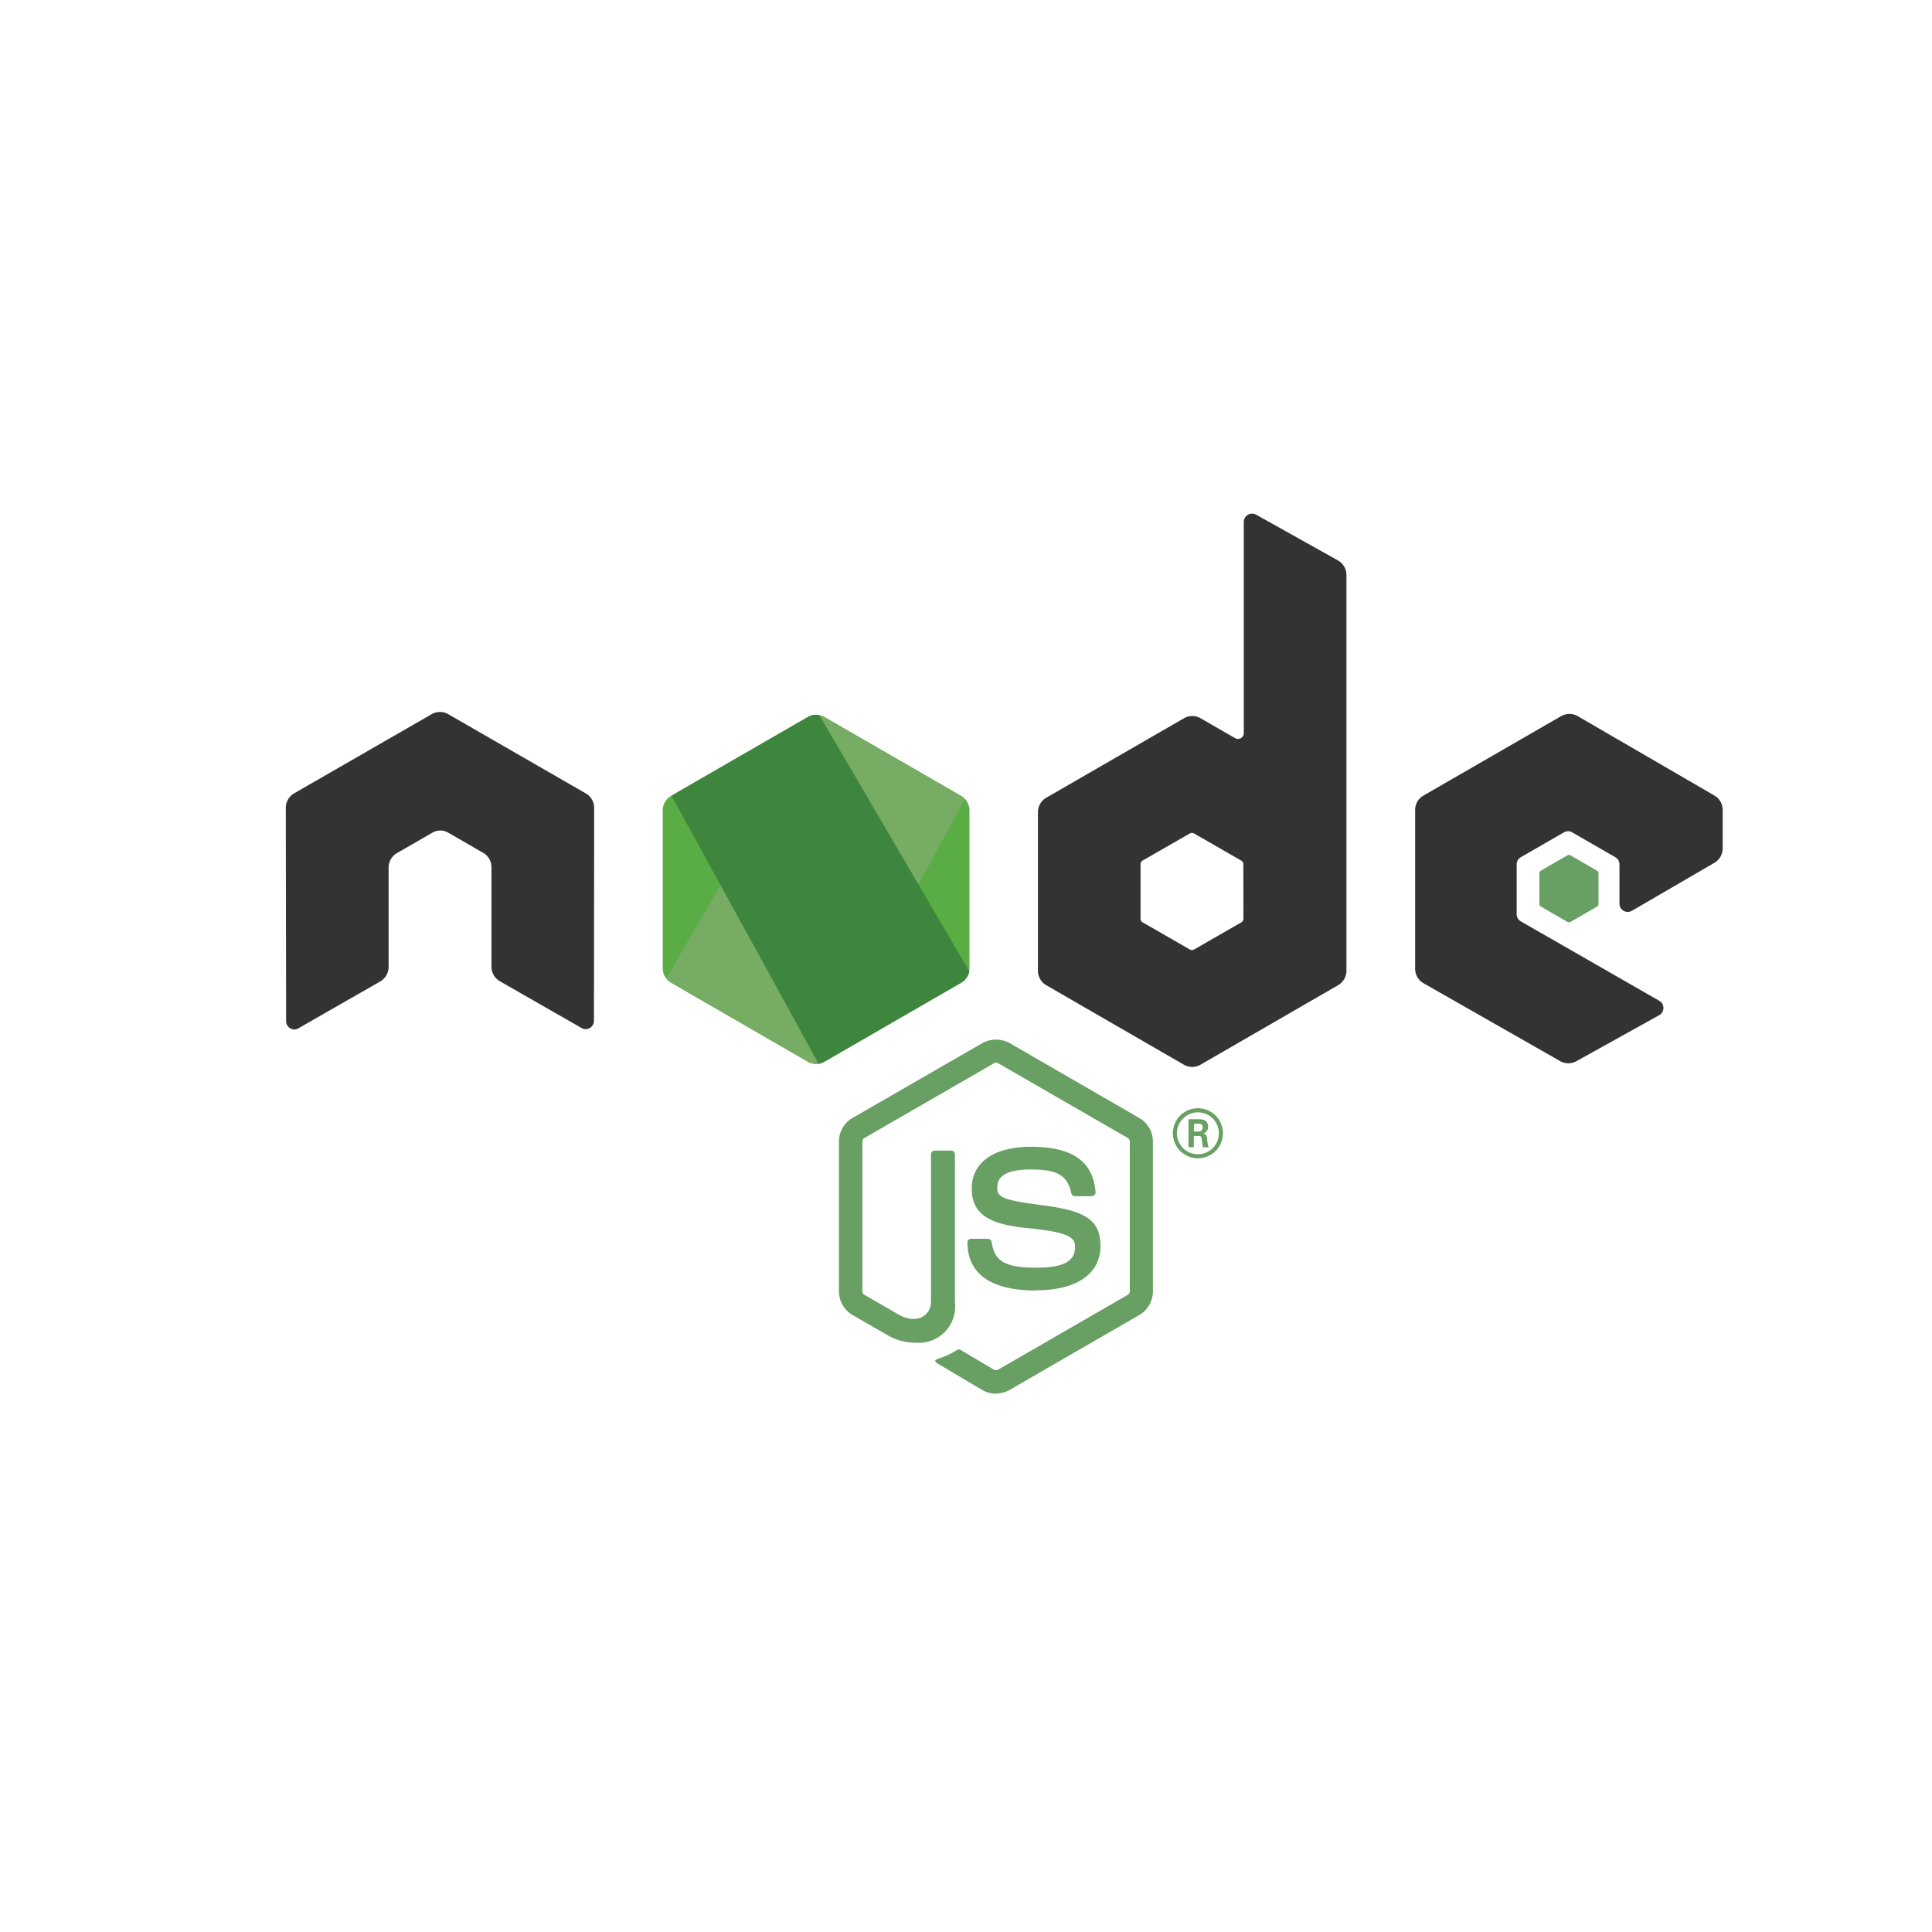 <svg xmlns="http://www.w3.org/2000/svg" xmlns:xlink="http://www.w3.org/1999/xlink" width="400" height="400" viewBox="0 0 400 400">
  <defs>
    <clipPath id="clip-path">
      <path id="Path_13967" data-name="Path 13967" d="M224.4,226.383l-28.332,16.354a3.422,3.422,0,0,0-1.715,2.962v32.727a3.422,3.422,0,0,0,1.715,2.962L224.4,297.751a3.431,3.431,0,0,0,3.421,0l28.332-16.363a3.43,3.43,0,0,0,1.706-2.962V245.7a3.421,3.421,0,0,0-1.715-2.962l-28.323-16.354a3.44,3.44,0,0,0-3.43,0" transform="translate(-194.354 -225.925)"/>
    </clipPath>
    <linearGradient id="linear-gradient" x1="-0.847" y1="-1.034" x2="-0.838" y2="-1.034" gradientUnits="objectBoundingBox">
      <stop offset="0.3" stop-color="#3e863d"/>
      <stop offset="0.5" stop-color="#55934f"/>
      <stop offset="0.8" stop-color="#5aad45"/>
    </linearGradient>
    <clipPath id="clip-path-2">
      <path id="Path_13969" data-name="Path 13969" d="M195.4,280.533a3.421,3.421,0,0,0,1.012.881l24.3,14.058,4.049,2.324a3.431,3.431,0,0,0,1.978.45,3.551,3.551,0,0,0,.675-.122l29.841-54.733a3.383,3.383,0,0,0-.8-.628l-18.548-10.712-9.8-5.623a3.581,3.581,0,0,0-.891-.356Zm0,0" transform="translate(-195.4 -226.072)"/>
    </clipPath>
    <linearGradient id="linear-gradient-2" x1="-0.742" y1="-0.932" x2="-0.737" y2="-0.932" gradientUnits="objectBoundingBox">
      <stop offset="0.57" stop-color="#3e863d"/>
      <stop offset="0.72" stop-color="#619857"/>
      <stop offset="1" stop-color="#76ac64"/>
    </linearGradient>
    <clipPath id="clip-path-3">
      <path id="Path_13971" data-name="Path 13971" d="M226.647,225.935a3.454,3.454,0,0,0-1.368.44l-28.257,16.307,30.469,55.492a3.384,3.384,0,0,0,1.218-.422l28.332-16.363a3.43,3.43,0,0,0,1.659-2.334L227.64,226a3.578,3.578,0,0,0-.694-.066h-.281" transform="translate(-197.021 -225.935)"/>
    </clipPath>
    <linearGradient id="linear-gradient-3" x1="-2.148" y1="-2.103" x2="-2.138" y2="-2.103" gradientUnits="objectBoundingBox">
      <stop offset="0.16" stop-color="#6bbf47"/>
      <stop offset="0.38" stop-color="#79b461"/>
      <stop offset="0.47" stop-color="#75ac64"/>
      <stop offset="0.7" stop-color="#659e5a"/>
      <stop offset="0.9" stop-color="#3e863d"/>
    </linearGradient>
    <clipPath id="clip-nodejs">
      <rect width="400" height="400"/>
    </clipPath>
  </defs>
  <g id="nodejs" clip-path="url(#clip-nodejs)">
    <g id="Group_219" data-name="Group 219" transform="translate(-4.465 -2.735)">
      <g id="Group_2025" data-name="Group 2025" transform="translate(63.636 109.079)">
        <g id="node-node-js-seeklogo.com">
          <path id="Path_13962" data-name="Path 13962" d="M202.787,235.225a5.623,5.623,0,0,1-2.812-.75l-8.969-5.314c-1.34-.75-.684-1.012-.244-1.162a18.1,18.1,0,0,0,4.058-1.874.683.683,0,0,1,.665.047l6.889,4.086a.937.937,0,0,0,.834,0l26.87-15.511a.843.843,0,0,0,.412-.721v-31a.863.863,0,0,0-.412-.74l-26.861-15.492a.825.825,0,0,0-.825,0l-26.852,15.492a.852.852,0,0,0-.422.731v31a.825.825,0,0,0,.413.722l7.357,4.255c3.993,2,6.439-.356,6.439-2.727v-30.6a.769.769,0,0,1,.778-.778h3.4a.768.768,0,0,1,.778.778v30.609a7.5,7.5,0,0,1-7.957,8.388,11.519,11.519,0,0,1-6.2-1.678l-7.048-4.058a5.68,5.68,0,0,1-2.812-4.9v-31a5.624,5.624,0,0,1,2.812-4.892l26.9-15.511a5.9,5.9,0,0,1,5.623,0l26.861,15.52a5.624,5.624,0,0,1,2.812,4.892v31a5.689,5.689,0,0,1-2.812,4.892l-26.861,15.511a5.623,5.623,0,0,1-2.811.75" transform="translate(-55.746 -53.015)" fill="#689f63"/>
          <path id="Path_13963" data-name="Path 13963" d="M224.06,220.894c-11.753,0-14.218-5.4-14.218-9.925a.769.769,0,0,1,.778-.778h3.468a.778.778,0,0,1,.769.656c.525,3.533,2.081,5.323,9.194,5.323,5.623,0,8.069-1.275,8.069-4.283,0-1.725-.684-3.008-9.485-3.871-7.357-.722-11.9-2.343-11.9-8.229,0-5.417,4.574-8.65,12.231-8.65,8.6,0,12.868,2.99,13.4,9.372a.788.788,0,0,1-.206.6.8.8,0,0,1-.571.253H232.1a.768.768,0,0,1-.75-.609c-.844-3.749-2.868-4.911-8.435-4.911-6.176,0-6.9,2.155-6.9,3.749,0,1.959.843,2.53,9.185,3.627s12.184,2.643,12.184,8.435-4.883,9.2-13.393,9.2m32.728-32.877h.937a.787.787,0,0,0,.881-.825c0-.8-.544-.8-.844-.8h-.937Zm-1.1-2.54h2c.684,0,2.034,0,2.034,1.537a1.331,1.331,0,0,1-1.1,1.425c.8.056.853.581.937,1.321a5.623,5.623,0,0,0,.3,1.537h-1.228c0-.272-.225-1.753-.225-1.874-.084-.328-.2-.487-.609-.487h-1.012v2.324H255.6Zm-2.4,2.9a4.339,4.339,0,1,0,4.321-4.33,4.339,4.339,0,0,0-4.321,4.33m9.522,0a5.183,5.183,0,1,1-5.183-5.182,5.183,5.183,0,0,1,5.183,5.182" transform="translate(-68.714 -60.052)" fill="#689f63"/>
          <path id="Path_13964" data-name="Path 13964" d="M63.844,60.918a3.44,3.44,0,0,0-1.724-2.99L33.637,41.518a3.327,3.327,0,0,0-1.565-.45h-.291a3.383,3.383,0,0,0-1.575.45L1.725,57.909A3.468,3.468,0,0,0,0,60.918L.066,105.06a1.7,1.7,0,0,0,.853,1.49,1.631,1.631,0,0,0,1.706,0l16.936-9.7a3.477,3.477,0,0,0,1.724-2.99V73.242A3.43,3.43,0,0,1,23,70.29l7.207-4.152a3.421,3.421,0,0,1,1.725-.534,3.355,3.355,0,0,1,1.715.459l7.207,4.152a3.43,3.43,0,0,1,1.724,2.98V93.813A3.486,3.486,0,0,0,44.3,96.8l16.926,9.691a1.678,1.678,0,0,0,1.724,0,1.724,1.724,0,0,0,.853-1.49ZM198.261,83.879a.853.853,0,0,1-.431.74l-9.785,5.623a.862.862,0,0,1-.862,0L177.4,84.62a.853.853,0,0,1-.431-.74V72.586a.862.862,0,0,1,.422-.75l9.775-5.623a.872.872,0,0,1,.872,0l9.785,5.623a.853.853,0,0,1,.431.75ZM200.9.215a1.724,1.724,0,0,0-2.559,1.509V45.435a1.2,1.2,0,0,1-1.809,1.04L189.4,42.361a3.44,3.44,0,0,0-3.44,0l-28.51,16.457a3.43,3.43,0,0,0-1.725,2.971V94.657a3.449,3.449,0,0,0,1.725,2.98l28.492,16.457a3.458,3.458,0,0,0,3.44,0l28.492-16.467a3.449,3.449,0,0,0,1.724-2.98V12.689a3.449,3.449,0,0,0-1.771-3.008Zm94.885,72.071a3.439,3.439,0,0,0,1.706-2.971V61.339a3.439,3.439,0,0,0-1.715-2.98L267.484,41.93a3.44,3.44,0,0,0-3.449,0L235.544,58.369a3.43,3.43,0,0,0-1.725,2.98V94.235a3.449,3.449,0,0,0,1.734,2.99l28.3,16.129a3.43,3.43,0,0,0,3.374,0l17.123-9.513a1.715,1.715,0,0,0,0-2.99L255.713,84.423a1.706,1.706,0,0,1-.872-1.49V72.623a1.706,1.706,0,0,1,.862-1.49l8.922-5.145a1.7,1.7,0,0,1,1.715,0l8.922,5.145a1.715,1.715,0,0,1,.862,1.49V80.73a1.715,1.715,0,0,0,2.587,1.49Zm0,0" transform="translate(0 0)" fill="#333" fill-rule="evenodd"/>
          <path id="Path_13965" data-name="Path 13965" d="M391.715,105.156a.656.656,0,0,1,.656,0l5.464,3.158a.656.656,0,0,1,.328.572V115.2a.655.655,0,0,1-.328.572l-5.464,3.158a.656.656,0,0,1-.656,0l-5.464-3.158a.656.656,0,0,1-.338-.572v-6.317a.655.655,0,0,1,.328-.572Zm0,0" transform="translate(-126.377 -34.407)" fill="#689f63" fill-rule="evenodd"/>
          <g id="Group_1876" data-name="Group 1876" transform="translate(78.043 41.641)" clip-path="url(#clip-path)">
            <path id="Path_13966" data-name="Path 13966" d="M272.558,227.74,192.716,188.6l-40.938,83.5,79.833,39.137Zm0,0" transform="translate(-180.41 -213.702)" fill="url(#linear-gradient)"/>
          </g>
          <g id="Group_1877" data-name="Group 1877" transform="translate(78.764 41.761)" clip-path="url(#clip-path-2)">
            <path id="Path_13968" data-name="Path 13968" d="M144.07,237.18l56.374,76.3L275,258.4l-56.374-76.3Zm0,0" transform="translate(-178.607 -211.698)" fill="url(#linear-gradient-2)"/>
          </g>
          <g id="Group_1878" data-name="Group 1878" transform="translate(79.842 41.649)" clip-path="url(#clip-path-3)">
            <path id="Path_13970" data-name="Path 13970" d="M197.02,225.934v72.249h61.669V225.934Zm0,0" transform="translate(-197.02 -225.943)" fill="url(#linear-gradient-3)"/>
          </g>
        </g>
      </g>
    </g>
  </g>
</svg>

